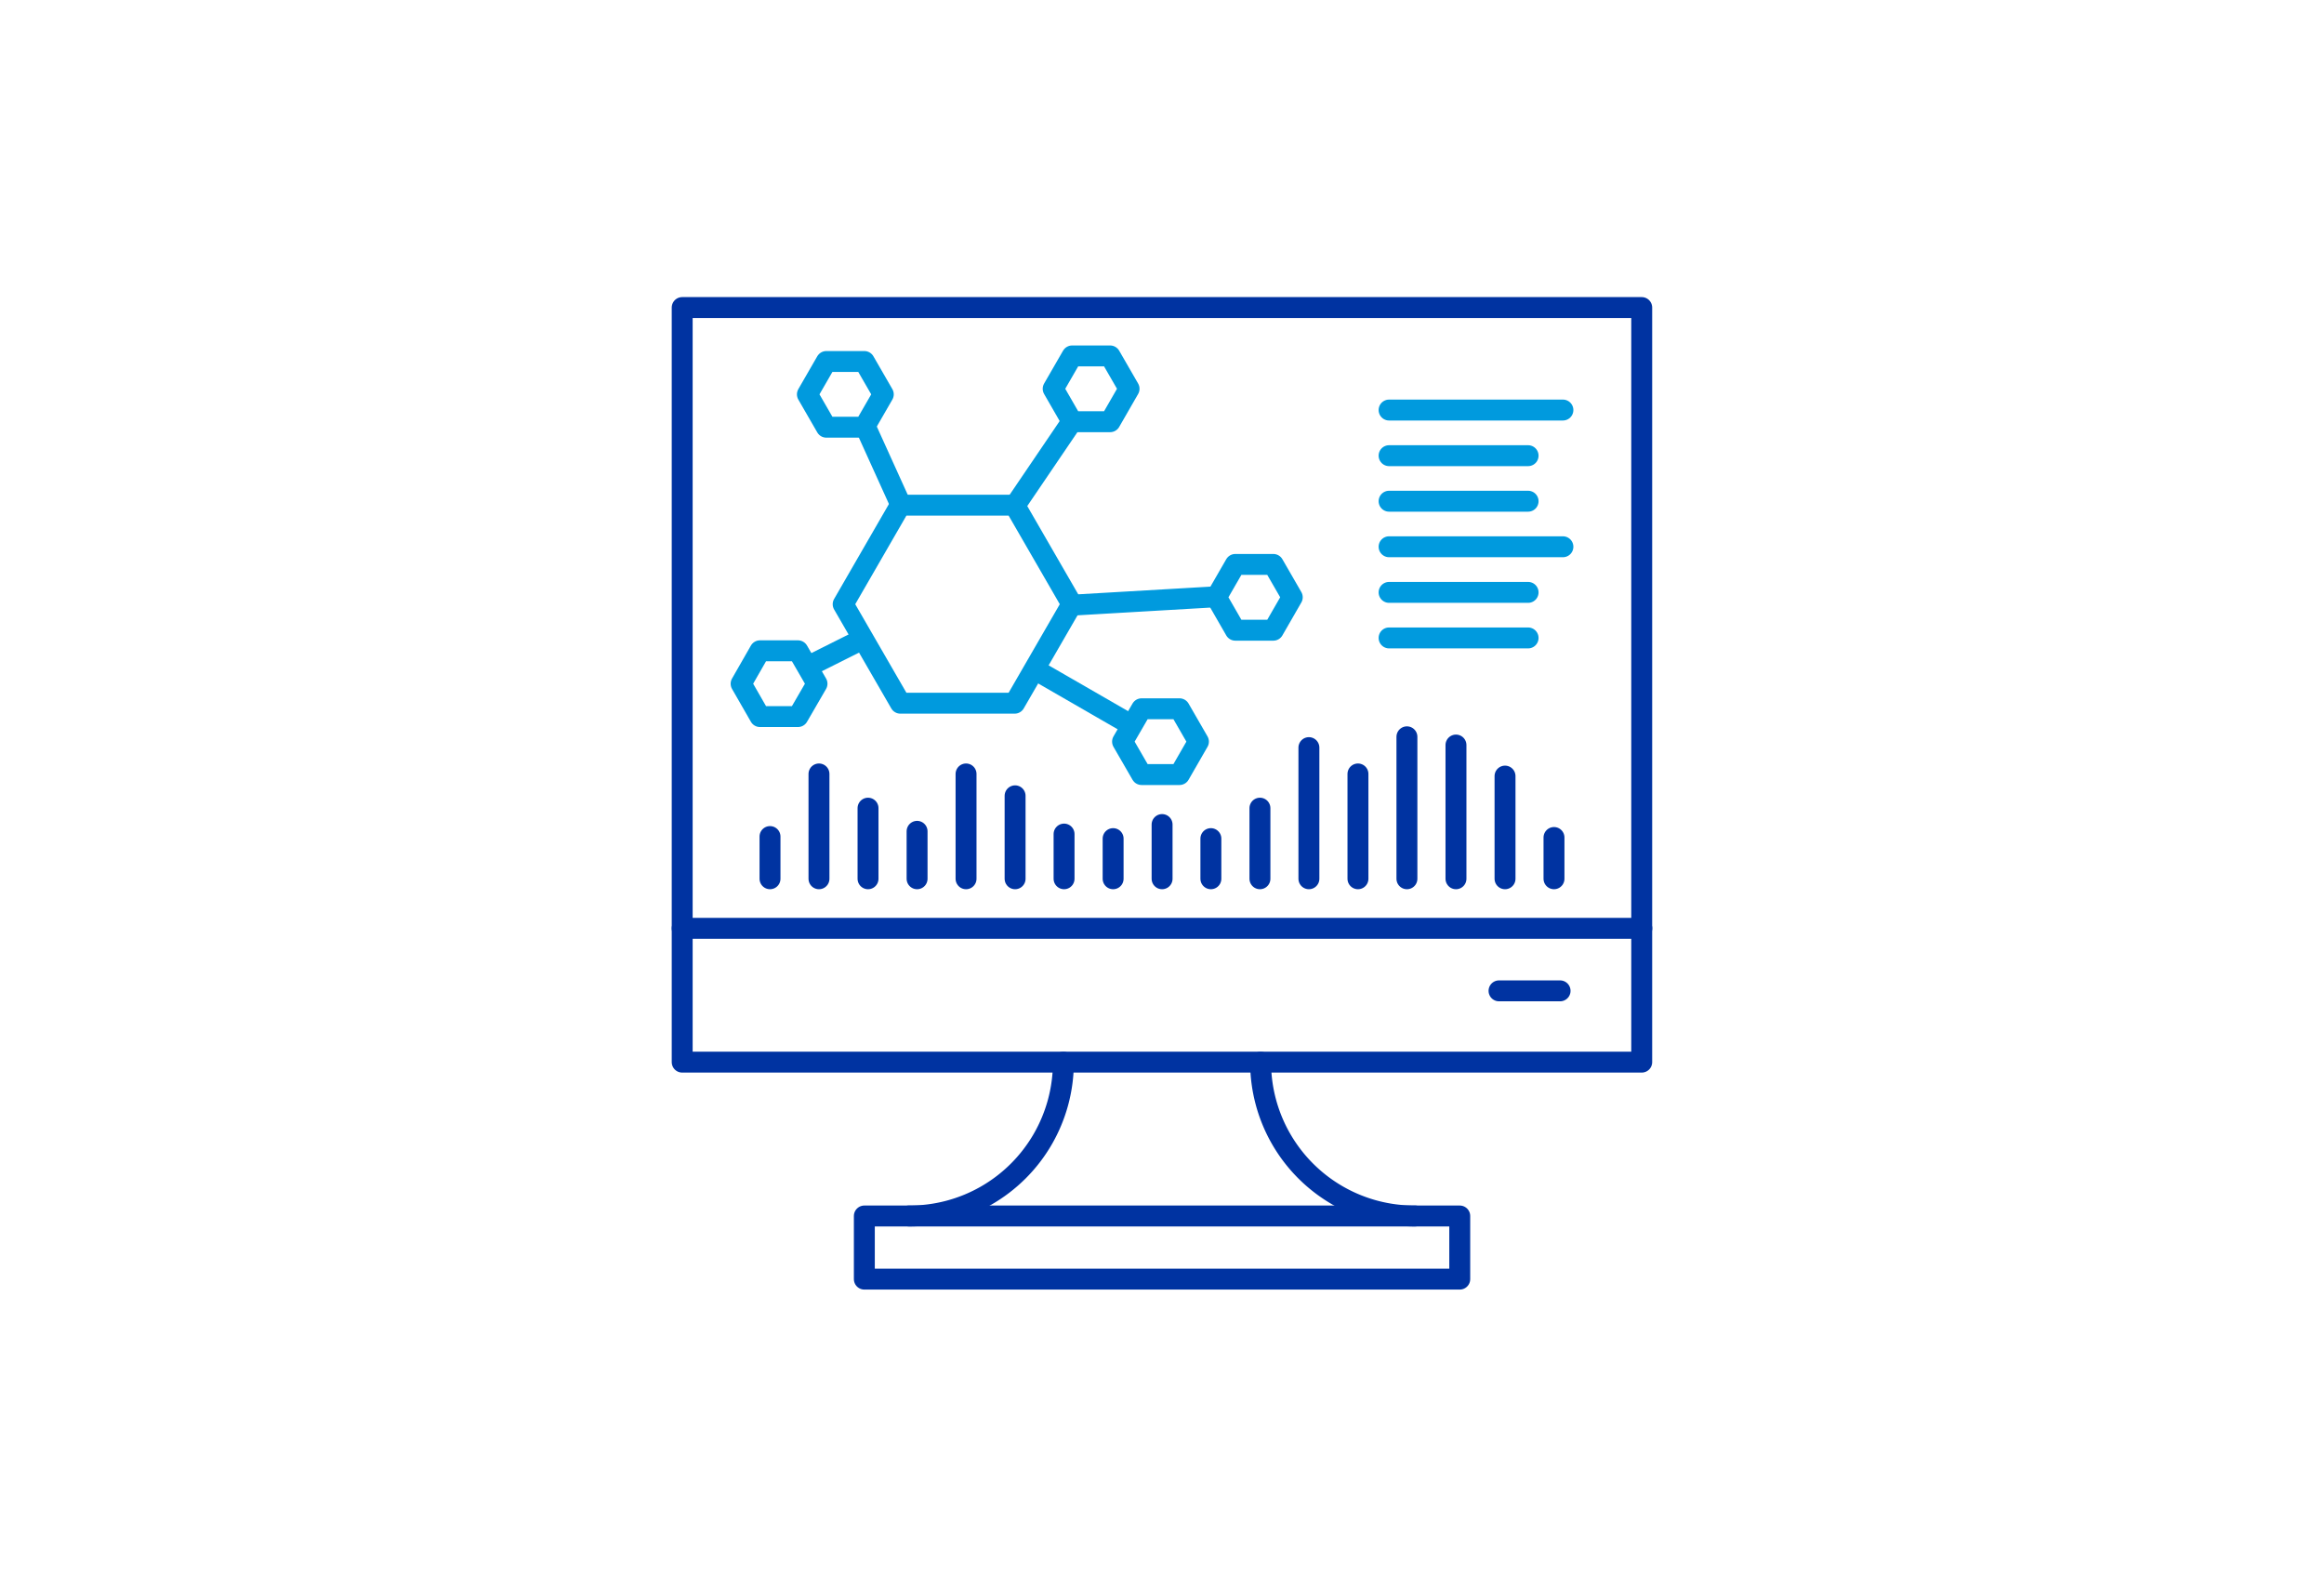 <svg id="Layer_1" data-name="Layer 1" xmlns="http://www.w3.org/2000/svg" viewBox="0 0 271 185"><title>2025-caso-report-safety-exp</title><line x1="89.79" y1="102.46" x2="89.79" y2="97.54" style="fill:none;stroke:#0033a1;stroke-linecap:round;stroke-linejoin:round;stroke-width:2.44px"/><line x1="95.5" y1="102.46" x2="95.5" y2="90.24" style="fill:none;stroke:#0033a1;stroke-linecap:round;stroke-linejoin:round;stroke-width:2.44px"/><line x1="129.8" y1="102.46" x2="129.8" y2="97.78" style="fill:none;stroke:#0033a1;stroke-linecap:round;stroke-linejoin:round;stroke-width:2.44px"/><line x1="135.51" y1="102.46" x2="135.51" y2="96.14" style="fill:none;stroke:#0033a1;stroke-linecap:round;stroke-linejoin:round;stroke-width:2.44px"/><line x1="101.22" y1="102.46" x2="101.22" y2="94.23" style="fill:none;stroke:#0033a1;stroke-linecap:round;stroke-linejoin:round;stroke-width:2.44px"/><line x1="106.94" y1="102.46" x2="106.94" y2="96.93" style="fill:none;stroke:#0033a1;stroke-linecap:round;stroke-linejoin:round;stroke-width:2.44px"/><line x1="124.08" y1="102.46" x2="124.08" y2="97.25" style="fill:none;stroke:#0033a1;stroke-linecap:round;stroke-linejoin:round;stroke-width:2.44px"/><line x1="112.65" y1="102.46" x2="112.65" y2="90.24" style="fill:none;stroke:#0033a1;stroke-linecap:round;stroke-linejoin:round;stroke-width:2.44px"/><line x1="118.37" y1="102.46" x2="118.37" y2="92.79" style="fill:none;stroke:#0033a1;stroke-linecap:round;stroke-linejoin:round;stroke-width:2.44px"/><line x1="181.21" y1="102.46" x2="181.21" y2="97.65" style="fill:none;stroke:#0033a1;stroke-linecap:round;stroke-linejoin:round;stroke-width:2.44px"/><line x1="175.5" y1="102.46" x2="175.5" y2="90.49" style="fill:none;stroke:#0033a1;stroke-linecap:round;stroke-linejoin:round;stroke-width:2.44px"/><line x1="141.2" y1="102.46" x2="141.2" y2="97.78" style="fill:none;stroke:#0033a1;stroke-linecap:round;stroke-linejoin:round;stroke-width:2.44px"/><line x1="169.78" y1="102.46" x2="169.78" y2="86.87" style="fill:none;stroke:#0033a1;stroke-linecap:round;stroke-linejoin:round;stroke-width:2.44px"/><line x1="164.06" y1="102.46" x2="164.06" y2="85.91" style="fill:none;stroke:#0033a1;stroke-linecap:round;stroke-linejoin:round;stroke-width:2.44px"/><line x1="146.92" y1="102.46" x2="146.92" y2="94.23" style="fill:none;stroke:#0033a1;stroke-linecap:round;stroke-linejoin:round;stroke-width:2.44px"/><line x1="158.35" y1="102.46" x2="158.35" y2="90.24" style="fill:none;stroke:#0033a1;stroke-linecap:round;stroke-linejoin:round;stroke-width:2.44px"/><line x1="152.63" y1="102.46" x2="152.63" y2="87.17" style="fill:none;stroke:#0033a1;stroke-linecap:round;stroke-linejoin:round;stroke-width:2.44px"/><line x1="79.55" y1="108.24" x2="191.45" y2="108.24" style="fill:none;stroke:#0033a1;stroke-linecap:round;stroke-linejoin:round;stroke-width:2.44px"/><path d="M124,123.85A17.93,17.93,0,0,1,106,141.78" style="fill:none;stroke:#0033a1;stroke-linecap:round;stroke-linejoin:round;stroke-width:2.44px"/><path d="M165,141.78A17.93,17.93,0,0,1,147,123.85" style="fill:none;stroke:#0033a1;stroke-linecap:round;stroke-linejoin:round;stroke-width:2.44px"/><rect x="79.55" y="35.86" width="111.89" height="87.98" style="fill:none;stroke:#0033a1;stroke-linecap:round;stroke-linejoin:round;stroke-width:2.44px"/><rect x="100.79" y="141.78" width="69.43" height="7.36" style="fill:none;stroke:#0033a1;stroke-linecap:round;stroke-linejoin:round;stroke-width:2.44px"/><line x1="181.92" y1="115.53" x2="174.8" y2="115.53" style="fill:none;stroke:#0033a1;stroke-linecap:round;stroke-linejoin:round;stroke-width:2.44px"/><line x1="131.45" y1="84.27" x2="120.8" y2="78.13" style="fill:none;stroke:#009ade;stroke-linecap:round;stroke-linejoin:round;stroke-width:2.44px"/><line x1="105.06" y1="58.9" x2="100.94" y2="49.81" style="fill:none;stroke:#009ade;stroke-linecap:round;stroke-linejoin:round;stroke-width:2.44px"/><line x1="118.31" y1="59.01" x2="124.99" y2="49.17" style="fill:none;stroke:#009ade;stroke-linecap:round;stroke-linejoin:round;stroke-width:2.44px"/><line x1="141.84" y1="69.58" x2="125.51" y2="70.53" style="fill:none;stroke:#009ade;stroke-linecap:round;stroke-linejoin:round;stroke-width:2.44px"/><line x1="100.39" y1="74.62" x2="94.5" y2="77.57" style="fill:none;stroke:#009ade;stroke-linecap:round;stroke-linejoin:round;stroke-width:2.44px"/><polygon points="118.32 58.9 104.99 58.9 98.32 70.45 104.99 81.99 118.32 81.99 124.99 70.45 118.32 58.9" style="fill:none;stroke:#009ade;stroke-linecap:round;stroke-linejoin:round;stroke-width:2.44px"/><polygon points="137.54 82.64 133.12 82.64 130.9 86.47 133.12 90.31 137.54 90.31 139.75 86.47 137.54 82.64" style="fill:none;stroke:#009ade;stroke-linecap:round;stroke-linejoin:round;stroke-width:2.44px"/><polygon points="148.48 65.81 144.05 65.81 141.84 69.64 144.05 73.48 148.48 73.48 150.69 69.64 148.48 65.81" style="fill:none;stroke:#009ade;stroke-linecap:round;stroke-linejoin:round;stroke-width:2.44px"/><polygon points="129.45 41.5 125.02 41.5 122.81 45.33 125.02 49.17 129.45 49.17 131.66 45.33 129.45 41.5" style="fill:none;stroke:#009ade;stroke-linecap:round;stroke-linejoin:round;stroke-width:2.44px"/><polygon points="103 45.98 100.79 42.15 96.36 42.15 94.15 45.98 96.36 49.81 100.79 49.81 103 45.98" style="fill:none;stroke:#009ade;stroke-linecap:round;stroke-linejoin:round;stroke-width:2.44px"/><polygon points="93.05 75.88 88.62 75.88 86.42 79.72 88.62 83.55 93.05 83.55 95.27 79.72 93.05 75.88" style="fill:none;stroke:#009ade;stroke-linecap:round;stroke-linejoin:round;stroke-width:2.44px"/><line x1="161.98" y1="47.81" x2="182.25" y2="47.81" style="fill:none;stroke:#009ade;stroke-linecap:round;stroke-linejoin:round;stroke-width:2.44px"/><line x1="161.98" y1="53.13" x2="178.19" y2="53.13" style="fill:none;stroke:#009ade;stroke-linecap:round;stroke-linejoin:round;stroke-width:2.44px"/><line x1="161.98" y1="58.44" x2="178.19" y2="58.44" style="fill:none;stroke:#009ade;stroke-linecap:round;stroke-linejoin:round;stroke-width:2.44px"/><line x1="161.98" y1="63.75" x2="182.25" y2="63.75" style="fill:none;stroke:#009ade;stroke-linecap:round;stroke-linejoin:round;stroke-width:2.44px"/><line x1="161.98" y1="69.07" x2="178.19" y2="69.07" style="fill:none;stroke:#009ade;stroke-linecap:round;stroke-linejoin:round;stroke-width:2.44px"/><line x1="161.98" y1="74.38" x2="178.19" y2="74.38" style="fill:none;stroke:#009ade;stroke-linecap:round;stroke-linejoin:round;stroke-width:2.44px"/></svg>